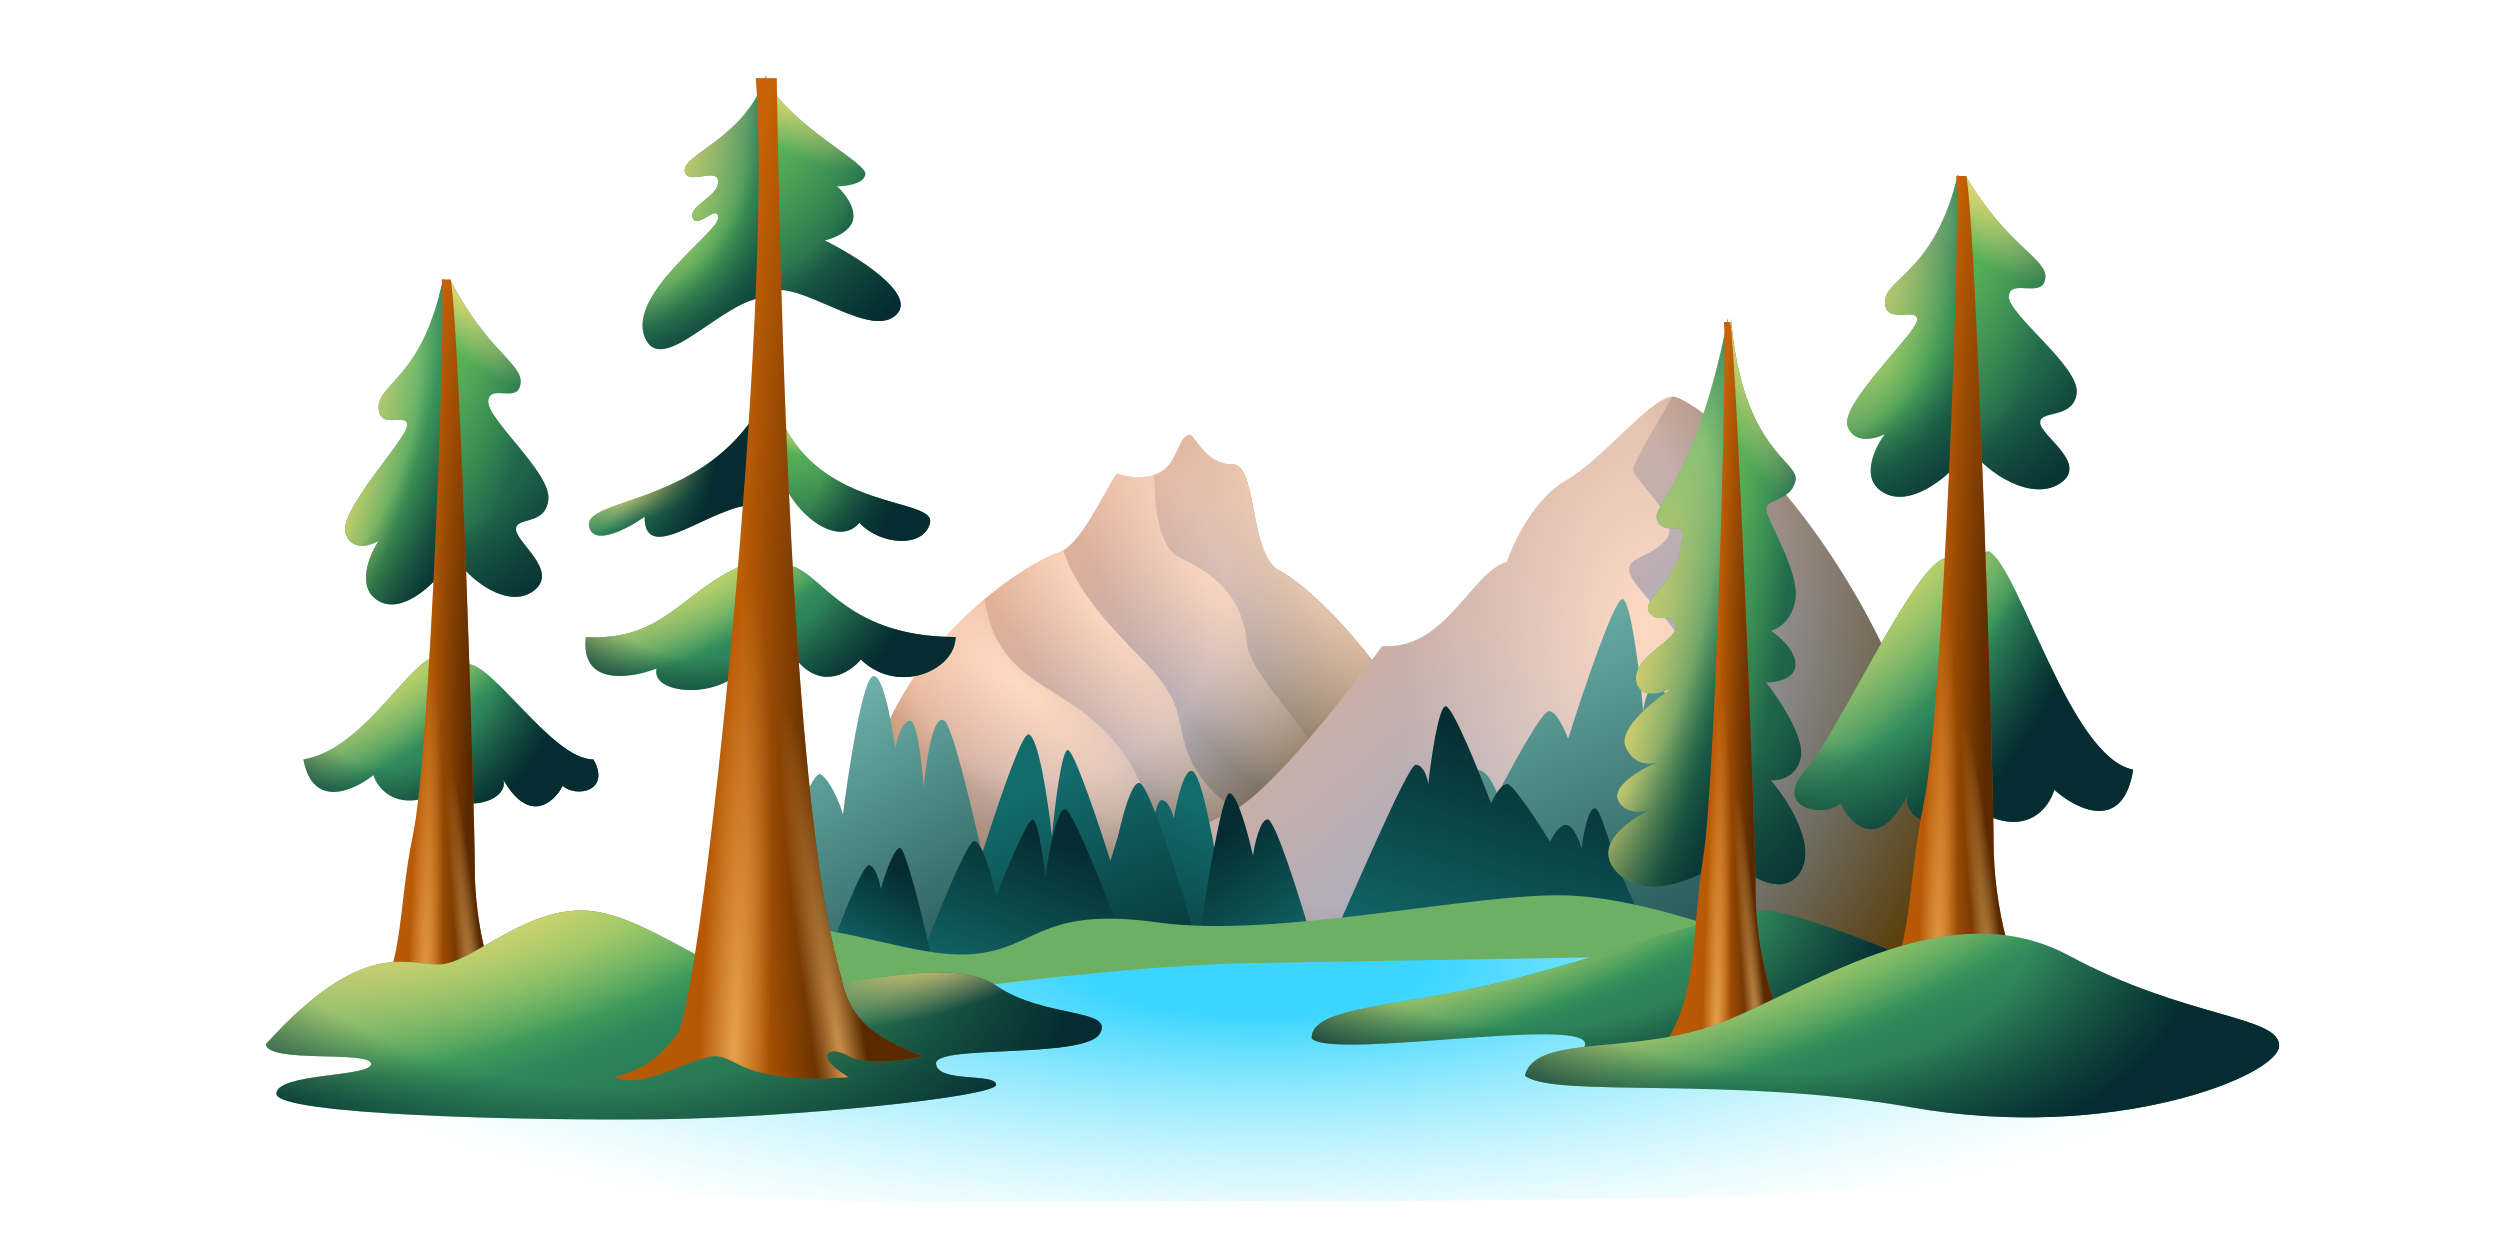<svg viewBox="0 0 240 120" fill="none" xmlns="http://www.w3.org/2000/svg">
<path d="M94.327 115.385C36.635 115.673 23.654 106.731 36.635 102.692C54.712 98.365 96.75 89.712 120.288 89.712C149.712 89.712 190.096 92.885 204.231 104.712C218.365 116.538 152.019 115.096 94.327 115.385Z" fill="url(#paint0_radial_7755_1055)"/>
<path d="M101.538 53.077C98.798 53.942 87.692 60.721 83.798 73.125L80.913 94.76L141.779 87.115C139.471 68.654 125.913 56.25 122.885 54.808C119.856 53.365 120.806 44.5 118.269 44.567C115.733 44.635 114.663 41.683 114.207 41.74C113.053 41.884 113.077 44.567 111.202 45.433C109.702 46.125 107.885 45.721 107.212 45.433C105.721 47.692 103.731 52.385 101.538 53.077Z" fill="url(#paint1_linear_7755_1055)"/>
<path d="M101.538 53.077C98.798 53.942 87.692 60.721 83.798 73.125L80.913 94.76L141.779 87.115C139.471 68.654 125.913 56.25 122.885 54.808C119.856 53.365 120.806 44.5 118.269 44.567C115.733 44.635 114.663 41.683 114.207 41.74C113.053 41.884 113.077 44.567 111.202 45.433C109.702 46.125 107.885 45.721 107.212 45.433C105.721 47.692 103.731 52.385 101.538 53.077Z" fill="url(#paint2_radial_7755_1055)"/>
<path d="M94.523 57.517C97.588 54.94 100.35 53.452 101.539 53.077C101.716 53.021 101.891 52.939 102.065 52.835C103.419 56.853 106.525 60.06 109.081 62.699C110.944 64.622 112.65 66.334 113.184 68.994C113.868 72.401 114.493 75.508 120.693 79.125C120.971 79.334 118.706 80.185 116.209 81.124C114.564 81.742 112.819 82.398 111.635 82.933C109.977 72.059 105.355 69.146 101.304 66.592C98.113 64.581 95.277 62.793 94.523 57.517Z" fill="url(#paint3_radial_7755_1055)"/>
<path fill-rule="evenodd" clip-rule="evenodd" d="M104.625 91.782C108.864 87.202 113.3 82.18 111.635 82.933C109.977 72.059 105.355 69.145 101.304 66.592C98.113 64.581 95.277 62.793 94.523 57.517C90.521 60.881 86.004 66.101 83.798 73.125L82.948 79.498C85.592 84.252 89.106 89.447 92.352 93.323L104.625 91.782Z" fill="url(#paint4_radial_7755_1055)"/>
<path fill-rule="evenodd" clip-rule="evenodd" d="M110.829 45.581C110.805 48.558 111.261 52.576 113.221 53.51C116.25 54.952 119.279 56.971 119.712 61.731C119.859 63.355 121.469 65.434 123.497 68.052C127.195 72.828 132.285 79.4 132.43 88.29L141.779 87.115C139.471 68.654 125.913 56.25 122.885 54.808C121.341 54.073 120.831 51.41 120.366 48.984C119.919 46.65 119.513 44.534 118.269 44.567C116.507 44.614 115.453 43.203 114.821 42.357C114.543 41.985 114.346 41.722 114.207 41.74C113.674 41.806 113.392 42.415 113.058 43.136C112.67 43.975 112.211 44.967 111.202 45.433C111.08 45.489 110.955 45.538 110.829 45.581Z" fill="url(#paint5_radial_7755_1055)"/>
<path d="M110.829 45.581C110.805 48.558 111.261 52.576 113.221 53.51C116.25 54.952 119.279 56.971 119.712 61.731C119.859 63.355 121.469 65.434 123.497 68.052C124.732 69.647 126.123 71.443 127.433 73.458C123.867 76.681 120.863 79.253 120.692 79.125C114.492 75.508 113.868 72.4 113.184 68.994C112.649 66.334 110.944 64.622 109.081 62.699C106.525 60.06 103.419 56.853 102.065 52.834C103.486 51.981 104.808 49.62 105.948 47.584C106.4 46.778 106.823 46.022 107.212 45.433C107.83 45.698 109.413 46.06 110.829 45.581Z" fill="url(#paint6_radial_7755_1055)"/>
<path d="M118.269 77.885C113.942 79.904 107.596 83.221 99.952 89.712L143.51 90.721L188.798 93.317C186.49 56.25 162.837 37.788 160.529 38.077C158.221 38.365 154.038 43.99 150.288 46.154C147.288 47.885 145.288 52.067 144.663 53.942C141.202 54.952 138.75 62.452 132.692 62.019C129.327 66.635 121.731 76.269 118.269 77.885Z" fill="url(#paint7_linear_7755_1055)"/>
<path d="M118.269 77.885C113.942 79.904 107.596 83.221 99.952 89.712L143.51 90.721L188.798 93.317C186.49 56.25 162.837 37.788 160.529 38.077C158.221 38.365 154.038 43.99 150.288 46.154C147.288 47.885 145.288 52.067 144.663 53.942C141.202 54.952 138.75 62.452 132.692 62.019C129.327 66.635 121.731 76.269 118.269 77.885Z" fill="url(#paint8_radial_7755_1055)"/>
<path fill-rule="evenodd" clip-rule="evenodd" d="M160.535 38.076C158.822 41.022 156.858 44.448 156.779 45C156.728 45.357 157.311 46.059 158.014 46.906C159.295 48.449 160.977 50.475 159.952 51.779C159.334 52.566 158.496 52.98 157.789 53.33C156.683 53.877 155.899 54.265 156.779 55.673C157.216 56.371 157.944 57.189 158.706 58.046C160.461 60.019 162.4 62.198 161.395 63.605C159.952 65.625 157.067 77.596 157.933 82.211C158.383 84.613 158.654 88.406 158.802 91.597L143.51 90.721L99.952 89.711C107.596 83.221 113.942 79.903 118.269 77.884C121.731 76.269 129.327 66.634 132.692 62.019C136.401 62.284 138.758 59.576 140.822 57.204C142.13 55.701 143.321 54.334 144.663 53.942C145.288 52.067 147.288 47.884 150.288 46.154C152.021 45.154 153.846 43.415 155.536 41.806C157.503 39.931 159.287 38.232 160.529 38.077C160.531 38.076 160.533 38.076 160.535 38.076Z" fill="url(#paint9_radial_7755_1055)"/>
<path d="M78.795 74.332C77.823 73.666 73.83 84.978 72.26 89.802L96.731 93.462C95.16 85.643 91.745 69.84 90.651 69.175C89.283 68.343 88.675 75.662 88.675 75.662C88.675 75.662 88.219 69.009 87.307 69.175C86.577 69.308 86.091 71.005 85.939 71.836C85.584 69.175 84.632 64.085 83.659 65.016C82.686 65.948 81.43 74.165 80.923 78.158C80.619 77.159 79.768 74.997 78.795 74.332Z" fill="url(#paint10_linear_7755_1055)"/>
<path d="M118.535 80.205C119.331 79.767 122.6 87.212 123.886 90.388L103.849 92.796C105.135 87.65 107.932 77.249 108.828 76.811C109.948 76.264 110.445 81.081 110.445 81.081C110.445 81.081 110.819 76.702 111.566 76.811C112.163 76.899 112.561 78.015 112.686 78.563C112.976 76.811 113.756 73.461 114.552 74.074C115.349 74.687 116.378 80.096 116.793 82.723C117.041 82.066 117.738 80.643 118.535 80.205Z" fill="url(#paint11_linear_7755_1055)"/>
<path d="M98.707 70.506C97.734 70.506 93.133 85.366 90.955 92.796L114.818 90.301C113.399 85.255 110.319 75.163 109.346 75.163C108.373 75.163 107.218 80.487 106.762 83.148C105.597 79.433 103.114 72.003 102.506 72.003C101.899 72.003 101.24 77.548 100.987 80.32C100.632 77.049 99.679 70.506 98.707 70.506Z" fill="url(#paint12_linear_7755_1055)"/>
<path d="M102.232 77.687C103.028 77.687 106.795 87.468 108.579 92.358L87.548 94.327C88.71 91.006 92.724 80.752 93.52 80.752C94.316 80.752 95.262 84.256 95.636 86.008C96.59 83.563 98.623 78.672 99.12 78.672C99.618 78.672 100.157 82.322 100.365 84.147C100.655 81.993 101.435 77.687 102.232 77.687Z" fill="url(#paint13_linear_7755_1055)"/>
<path d="M118.01 76.162C117.28 76.295 115.781 85.532 115.122 90.135H125.914C124.799 86.253 122.387 78.524 121.658 78.657C120.928 78.79 120.442 81.041 120.29 82.15C119.834 80.098 118.74 76.028 118.01 76.162Z" fill="url(#paint14_linear_7755_1055)"/>
<path d="M86.426 81.409C87.024 81.497 89.172 90.432 89.712 93.461L79.955 90.606C80.868 88.051 82.842 82.964 83.439 83.051C84.037 83.139 84.435 84.621 84.56 85.351C84.933 84 85.829 81.322 86.426 81.409Z" fill="url(#paint15_linear_7755_1055)"/>
<path d="M138.567 71.629C137.558 71.861 135.278 86.642 130.374 90.344L169.317 91.154C166.576 84.136 160.116 65.614 159.192 65.614C158.269 65.614 157.846 67.388 157.75 68.275C157.414 64.65 156.539 57.425 155.731 57.517C154.923 57.61 151.933 66.501 150.539 70.935C150.202 70.01 149.356 68.182 148.664 68.275C147.971 68.367 145.106 73.634 143.76 76.256C143.471 75.446 142.692 73.85 141.885 73.943C141.077 74.035 140.394 76.14 140.154 77.181C139.962 75.254 139.375 71.444 138.567 71.629Z" fill="url(#paint16_linear_7755_1055)"/>
<path d="M153.161 77.599C154.006 77.76 155.913 88.022 160.016 90.591L127.432 91.154C129.725 86.282 135.131 73.424 135.904 73.424C136.676 73.424 137.03 74.655 137.11 75.271C137.392 72.754 138.124 67.738 138.8 67.803C139.476 67.867 141.978 74.039 143.144 77.118C143.426 76.475 144.134 75.206 144.713 75.271C145.293 75.335 147.69 78.991 148.816 80.811C149.058 80.249 149.709 79.141 150.385 79.205C151.061 79.27 151.632 80.731 151.833 81.454C151.994 80.115 152.485 77.471 153.161 77.599Z" fill="url(#paint17_linear_7755_1055)"/>
<path d="M49.976 36.851C50.264 34.904 46.731 33.75 43.197 26.827L43.558 53.293C45 55.769 48.894 58.558 51.274 56.683C53.654 54.808 49.615 52.139 49.543 50.841C49.471 49.543 52.356 50.553 52.644 47.957C52.933 45.361 46.731 40.24 46.875 38.51C47.019 36.779 49.688 38.798 49.976 36.851Z" fill="url(#paint18_linear_7755_1055)"/>
<path d="M49.976 36.851C50.264 34.904 46.731 33.75 43.197 26.827L43.558 53.293C45 55.769 48.894 58.558 51.274 56.683C53.654 54.808 49.615 52.139 49.543 50.841C49.471 49.543 52.356 50.553 52.644 47.957C52.933 45.361 46.731 40.24 46.875 38.51C47.019 36.779 49.688 38.798 49.976 36.851Z" fill="url(#paint19_radial_7755_1055)"/>
<path d="M49.976 36.851C50.264 34.904 46.731 33.75 43.197 26.827L43.558 53.293C45 55.769 48.894 58.558 51.274 56.683C53.654 54.808 49.615 52.139 49.543 50.841C49.471 49.543 52.356 50.553 52.644 47.957C52.933 45.361 46.731 40.24 46.875 38.51C47.019 36.779 49.688 38.798 49.976 36.851Z" fill="url(#paint20_radial_7755_1055)"/>
<path d="M49.976 36.851C50.264 34.904 46.731 33.75 43.197 26.827L43.558 53.293C45 55.769 48.894 58.558 51.274 56.683C53.654 54.808 49.615 52.139 49.543 50.841C49.471 49.543 52.356 50.553 52.644 47.957C52.933 45.361 46.731 40.24 46.875 38.51C47.019 36.779 49.688 38.798 49.976 36.851Z" fill="url(#paint21_radial_7755_1055)"/>
<path d="M196.349 26.776C196.675 24.852 192.683 23.713 188.692 16.873L189.099 43.019C190.729 45.465 195.127 48.22 197.815 46.368C200.503 44.516 195.942 41.88 195.86 40.597C195.779 39.315 199.037 40.312 199.363 37.748C199.689 35.183 192.683 30.125 192.846 28.415C193.009 26.705 196.023 28.7 196.349 26.776Z" fill="url(#paint22_linear_7755_1055)"/>
<path d="M196.349 26.776C196.675 24.852 192.683 23.713 188.692 16.873L189.099 43.019C190.729 45.465 195.127 48.22 197.815 46.368C200.503 44.516 195.942 41.88 195.86 40.597C195.779 39.315 199.037 40.312 199.363 37.748C199.689 35.183 192.683 30.125 192.846 28.415C193.009 26.705 196.023 28.7 196.349 26.776Z" fill="url(#paint23_radial_7755_1055)"/>
<path d="M196.349 26.776C196.675 24.852 192.683 23.713 188.692 16.873L189.099 43.019C190.729 45.465 195.127 48.22 197.815 46.368C200.503 44.516 195.942 41.88 195.86 40.597C195.779 39.315 199.037 40.312 199.363 37.748C199.689 35.183 192.683 30.125 192.846 28.415C193.009 26.705 196.023 28.7 196.349 26.776Z" fill="url(#paint24_radial_7755_1055)"/>
<path d="M196.349 26.776C196.675 24.852 192.683 23.713 188.692 16.873L189.099 43.019C190.729 45.465 195.127 48.22 197.815 46.368C200.503 44.516 195.942 41.88 195.86 40.597C195.779 39.315 199.037 40.312 199.363 37.748C199.689 35.183 192.683 30.125 192.846 28.415C193.009 26.705 196.023 28.7 196.349 26.776Z" fill="url(#paint25_radial_7755_1055)"/>
<path d="M29.135 72.909C34.543 71.971 38.582 64.688 41.25 63.245L44.712 63.75C47.236 63.389 52.933 72.909 56.971 72.909C58.702 76.01 55.24 76.587 54.014 75.433C53.438 76.659 50.986 79.471 48.317 74.856C48.894 76.803 44.639 78.245 42.332 76.01C38.236 78.087 36.298 75.817 35.841 74.423C33.966 75.913 30 77.697 29.135 72.909Z" fill="url(#paint26_linear_7755_1055)"/>
<path d="M29.135 72.909C34.543 71.971 38.582 64.688 41.25 63.245L44.712 63.75C47.236 63.389 52.933 72.909 56.971 72.909C58.702 76.01 55.24 76.587 54.014 75.433C53.438 76.659 50.986 79.471 48.317 74.856C48.894 76.803 44.639 78.245 42.332 76.01C38.236 78.087 36.298 75.817 35.841 74.423C33.966 75.913 30 77.697 29.135 72.909Z" fill="url(#paint27_radial_7755_1055)"/>
<path d="M29.135 72.909C34.543 71.971 38.582 64.688 41.25 63.245L44.712 63.75C47.236 63.389 52.933 72.909 56.971 72.909C58.702 76.01 55.24 76.587 54.014 75.433C53.438 76.659 50.986 79.471 48.317 74.856C48.894 76.803 44.639 78.245 42.332 76.01C38.236 78.087 36.298 75.817 35.841 74.423C33.966 75.913 30 77.697 29.135 72.909Z" fill="url(#paint28_radial_7755_1055)"/>
<path d="M29.135 72.909C34.543 71.971 38.582 64.688 41.25 63.245L44.712 63.75C47.236 63.389 52.933 72.909 56.971 72.909C58.702 76.01 55.24 76.587 54.014 75.433C53.438 76.659 50.986 79.471 48.317 74.856C48.894 76.803 44.639 78.245 42.332 76.01C38.236 78.087 36.298 75.817 35.841 74.423C33.966 75.913 30 77.697 29.135 72.909Z" fill="url(#paint29_radial_7755_1055)"/>
<path d="M204.787 73.89C198.678 72.698 193.975 54.768 190.961 52.933L187.052 53.575C184.201 53.116 176.685 70.096 173.346 73.89C170.006 77.685 175.301 78.57 176.685 77.102C177.337 78.661 180.106 82.239 183.12 76.368C182.469 78.845 187.275 80.68 189.881 77.835C194.508 80.478 196.696 77.591 197.212 75.817C199.33 77.713 203.81 79.982 204.787 73.89Z" fill="url(#paint30_linear_7755_1055)"/>
<path d="M204.787 73.89C198.678 72.698 193.975 54.768 190.961 52.933L187.052 53.575C184.201 53.116 176.685 70.096 173.346 73.89C170.006 77.685 175.301 78.57 176.685 77.102C177.337 78.661 180.106 82.239 183.12 76.368C182.469 78.845 187.275 80.68 189.881 77.835C194.508 80.478 196.696 77.591 197.212 75.817C199.33 77.713 203.81 79.982 204.787 73.89Z" fill="url(#paint31_radial_7755_1055)"/>
<path d="M204.787 73.89C198.678 72.698 193.975 54.768 190.961 52.933L187.052 53.575C184.201 53.116 176.685 70.096 173.346 73.89C170.006 77.685 175.301 78.57 176.685 77.102C177.337 78.661 180.106 82.239 183.12 76.368C182.469 78.845 187.275 80.68 189.881 77.835C194.508 80.478 196.696 77.591 197.212 75.817C199.33 77.713 203.81 79.982 204.787 73.89Z" fill="url(#paint32_radial_7755_1055)"/>
<path d="M204.787 73.89C198.678 72.698 193.975 54.768 190.961 52.933L187.052 53.575C184.201 53.116 176.685 70.096 173.346 73.89C170.006 77.685 175.301 78.57 176.685 77.102C177.337 78.661 180.106 82.239 183.12 76.368C182.469 78.845 187.275 80.68 189.881 77.835C194.508 80.478 196.696 77.591 197.212 75.817C199.33 77.713 203.81 79.982 204.787 73.89Z" fill="url(#paint33_radial_7755_1055)"/>
<path d="M36.346 39.087C36.346 36.779 40.601 36.202 42.548 26.683C43.471 30.375 42.933 46.971 42.548 54.808C41.394 56.298 38.539 58.962 36.346 57.692C34.154 56.423 35.433 53.317 36.346 51.923C35.529 52.404 33.75 52.933 33.173 51.202C32.452 49.038 39.087 42.115 39.087 40.817C39.087 39.519 36.346 41.394 36.346 39.087Z" fill="url(#paint34_linear_7755_1055)"/>
<path d="M36.346 39.087C36.346 36.779 40.601 36.202 42.548 26.683C43.471 30.375 42.933 46.971 42.548 54.808C41.394 56.298 38.539 58.962 36.346 57.692C34.154 56.423 35.433 53.317 36.346 51.923C35.529 52.404 33.75 52.933 33.173 51.202C32.452 49.038 39.087 42.115 39.087 40.817C39.087 39.519 36.346 41.394 36.346 39.087Z" fill="url(#paint35_radial_7755_1055)"/>
<path d="M36.346 39.087C36.346 36.779 40.601 36.202 42.548 26.683C43.471 30.375 42.933 46.971 42.548 54.808C41.394 56.298 38.539 58.962 36.346 57.692C34.154 56.423 35.433 53.317 36.346 51.923C35.529 52.404 33.75 52.933 33.173 51.202C32.452 49.038 39.087 42.115 39.087 40.817C39.087 39.519 36.346 41.394 36.346 39.087Z" fill="url(#paint36_radial_7755_1055)"/>
<path d="M36.346 39.087C36.346 36.779 40.601 36.202 42.548 26.683C43.471 30.375 42.933 46.971 42.548 54.808C41.394 56.298 38.539 58.962 36.346 57.692C34.154 56.423 35.433 53.317 36.346 51.923C35.529 52.404 33.75 52.933 33.173 51.202C32.452 49.038 39.087 42.115 39.087 40.817C39.087 39.519 36.346 41.394 36.346 39.087Z" fill="url(#paint37_radial_7755_1055)"/>
<path d="M180.954 28.985C180.954 26.705 185.76 26.135 187.959 16.731C189.002 20.378 188.394 36.774 187.959 44.516C186.656 45.988 183.43 48.619 180.954 47.365C178.478 46.111 179.922 43.043 180.954 41.666C180.031 42.141 178.022 42.663 177.37 40.953C176.555 38.816 184.049 31.977 184.049 30.694C184.049 29.412 180.954 31.264 180.954 28.985Z" fill="url(#paint38_linear_7755_1055)"/>
<path d="M180.954 28.985C180.954 26.705 185.76 26.135 187.959 16.731C189.002 20.378 188.394 36.774 187.959 44.516C186.656 45.988 183.43 48.619 180.954 47.365C178.478 46.111 179.922 43.043 180.954 41.666C180.031 42.141 178.022 42.663 177.37 40.953C176.555 38.816 184.049 31.977 184.049 30.694C184.049 29.412 180.954 31.264 180.954 28.985Z" fill="url(#paint39_radial_7755_1055)"/>
<path d="M180.954 28.985C180.954 26.705 185.76 26.135 187.959 16.731C189.002 20.378 188.394 36.774 187.959 44.516C186.656 45.988 183.43 48.619 180.954 47.365C178.478 46.111 179.922 43.043 180.954 41.666C180.031 42.141 178.022 42.663 177.37 40.953C176.555 38.816 184.049 31.977 184.049 30.694C184.049 29.412 180.954 31.264 180.954 28.985Z" fill="url(#paint40_radial_7755_1055)"/>
<path d="M180.954 28.985C180.954 26.705 185.76 26.135 187.959 16.731C189.002 20.378 188.394 36.774 187.959 44.516C186.656 45.988 183.43 48.619 180.954 47.365C178.478 46.111 179.922 43.043 180.954 41.666C180.031 42.141 178.022 42.663 177.37 40.953C176.555 38.816 184.049 31.977 184.049 30.694C184.049 29.412 180.954 31.264 180.954 28.985Z" fill="url(#paint41_radial_7755_1055)"/>
<path d="M56.25 61.154C63.75 61.587 65.481 56.683 71.394 54.231H75.288C78.75 54.231 80.481 61.154 91.731 61.154C91.731 64.327 86.25 66.779 82.644 63.317C81.587 64.567 78.865 66.317 76.442 63.317C76.442 65.481 72.692 66.49 71.394 64.183C68.798 67.212 62.452 66.635 63.029 64.183C60.529 65.144 55.673 65.885 56.25 61.154Z" fill="url(#paint42_linear_7755_1055)"/>
<path d="M56.25 61.154C63.75 61.587 65.481 56.683 71.394 54.231H75.288C78.75 54.231 80.481 61.154 91.731 61.154C91.731 64.327 86.25 66.779 82.644 63.317C81.587 64.567 78.865 66.317 76.442 63.317C76.442 65.481 72.692 66.49 71.394 64.183C68.798 67.212 62.452 66.635 63.029 64.183C60.529 65.144 55.673 65.885 56.25 61.154Z" fill="url(#paint43_radial_7755_1055)"/>
<path d="M56.25 61.154C63.75 61.587 65.481 56.683 71.394 54.231H75.288C78.75 54.231 80.481 61.154 91.731 61.154C91.731 64.327 86.25 66.779 82.644 63.317C81.587 64.567 78.865 66.317 76.442 63.317C76.442 65.481 72.692 66.49 71.394 64.183C68.798 67.212 62.452 66.635 63.029 64.183C60.529 65.144 55.673 65.885 56.25 61.154Z" fill="url(#paint44_radial_7755_1055)"/>
<path d="M56.25 61.154C63.75 61.587 65.481 56.683 71.394 54.231H75.288C78.75 54.231 80.481 61.154 91.731 61.154C91.731 64.327 86.25 66.779 82.644 63.317C81.587 64.567 78.865 66.317 76.442 63.317C76.442 65.481 72.692 66.49 71.394 64.183C68.798 67.212 62.452 66.635 63.029 64.183C60.529 65.144 55.673 65.885 56.25 61.154Z" fill="url(#paint45_radial_7755_1055)"/>
<path d="M39.663 80.048C38.077 87.548 38.942 93.173 35.048 98.077C35.385 99.087 36.779 100.5 39.663 98.077C38.798 99.808 43.269 102.548 44.279 98.077C45.288 100.529 50.946 100.451 49.327 98.077C47.163 94.904 45.577 88.99 45.577 83.365C45.577 77.74 44.135 31.875 43.269 26.827H42.404C42.837 30.721 41.25 72.548 39.663 80.048Z" fill="url(#paint46_linear_7755_1055)"/>
<path d="M39.663 80.048C38.077 87.548 38.942 93.173 35.048 98.077C35.385 99.087 36.779 100.5 39.663 98.077C38.798 99.808 43.269 102.548 44.279 98.077C45.288 100.529 50.946 100.451 49.327 98.077C47.163 94.904 45.577 88.99 45.577 83.365C45.577 77.74 44.135 31.875 43.269 26.827H42.404C42.837 30.721 41.25 72.548 39.663 80.048Z" fill="url(#paint47_radial_7755_1055)"/>
<path d="M39.663 80.048C38.077 87.548 38.942 93.173 35.048 98.077C35.385 99.087 36.779 100.5 39.663 98.077C38.798 99.808 43.269 102.548 44.279 98.077C45.288 100.529 50.946 100.451 49.327 98.077C47.163 94.904 45.577 88.99 45.577 83.365C45.577 77.74 44.135 31.875 43.269 26.827H42.404C42.837 30.721 41.25 72.548 39.663 80.048Z" fill="url(#paint48_radial_7755_1055)"/>
<path d="M39.663 80.048C38.077 87.548 38.942 93.173 35.048 98.077C35.385 99.087 36.779 100.5 39.663 98.077C38.798 99.808 43.269 102.548 44.279 98.077C45.288 100.529 50.946 100.451 49.327 98.077C47.163 94.904 45.577 88.99 45.577 83.365C45.577 77.74 44.135 31.875 43.269 26.827H42.404C42.837 30.721 41.25 72.548 39.663 80.048Z" fill="url(#paint49_radial_7755_1055)"/>
<path d="M184.702 77.007C182.91 85.479 183.887 91.832 179.488 97.371C179.869 98.511 181.443 100.108 184.702 97.371C183.724 99.326 188.774 102.421 189.915 97.371C191.055 100.141 197.445 100.053 195.617 97.371C193.173 93.787 191.381 87.108 191.381 80.754C191.381 74.401 189.752 22.596 188.774 16.894H187.797C188.286 21.292 186.494 68.536 184.702 77.007Z" fill="url(#paint50_linear_7755_1055)"/>
<path d="M184.702 77.007C182.91 85.479 183.887 91.832 179.488 97.371C179.869 98.511 181.443 100.108 184.702 97.371C183.724 99.326 188.774 102.421 189.915 97.371C191.055 100.141 197.445 100.053 195.617 97.371C193.173 93.787 191.381 87.108 191.381 80.754C191.381 74.401 189.752 22.596 188.774 16.894H187.797C188.286 21.292 186.494 68.536 184.702 77.007Z" fill="url(#paint51_radial_7755_1055)"/>
<path d="M184.702 77.007C182.91 85.479 183.887 91.832 179.488 97.371C179.869 98.511 181.443 100.108 184.702 97.371C183.724 99.326 188.774 102.421 189.915 97.371C191.055 100.141 197.445 100.053 195.617 97.371C193.173 93.787 191.381 87.108 191.381 80.754C191.381 74.401 189.752 22.596 188.774 16.894H187.797C188.286 21.292 186.494 68.536 184.702 77.007Z" fill="url(#paint52_radial_7755_1055)"/>
<path d="M184.702 77.007C182.91 85.479 183.887 91.832 179.488 97.371C179.869 98.511 181.443 100.108 184.702 97.371C183.724 99.326 188.774 102.421 189.915 97.371C191.055 100.141 197.445 100.053 195.617 97.371C193.173 93.787 191.381 87.108 191.381 80.754C191.381 74.401 189.752 22.596 188.774 16.894H187.797C188.286 21.292 186.494 68.536 184.702 77.007Z" fill="url(#paint53_radial_7755_1055)"/>
<path d="M56.539 50.481C56.106 47.885 66.779 48.462 72.404 39.952V48.462C68.365 48.462 61.875 54.519 61.875 49.615C60.24 50.769 56.885 52.558 56.539 50.481Z" fill="url(#paint54_linear_7755_1055)"/>
<path d="M56.539 50.481C56.106 47.885 66.779 48.462 72.404 39.952V48.462C68.365 48.462 61.875 54.519 61.875 49.615C60.24 50.769 56.885 52.558 56.539 50.481Z" fill="url(#paint55_radial_7755_1055)"/>
<path d="M56.539 50.481C56.106 47.885 66.779 48.462 72.404 39.952V48.462C68.365 48.462 61.875 54.519 61.875 49.615C60.24 50.769 56.885 52.558 56.539 50.481Z" fill="url(#paint56_radial_7755_1055)"/>
<path d="M56.539 50.481C56.106 47.885 66.779 48.462 72.404 39.952V48.462C68.365 48.462 61.875 54.519 61.875 49.615C60.24 50.769 56.885 52.558 56.539 50.481Z" fill="url(#paint57_radial_7755_1055)"/>
<path d="M89.279 50.192C89.856 47.74 78.679 49.131 74.856 39.952C74.615 41.01 74.856 42.523 74.856 44.567C74.855 48.029 80.048 53.077 82.5 50.192C84.519 52.356 88.702 52.644 89.279 50.192Z" fill="url(#paint58_linear_7755_1055)"/>
<path d="M89.279 50.192C89.856 47.74 78.679 49.131 74.856 39.952C74.615 41.01 74.856 42.523 74.856 44.567C74.855 48.029 80.048 53.077 82.5 50.192C84.519 52.356 88.702 52.644 89.279 50.192Z" fill="url(#paint59_radial_7755_1055)"/>
<path d="M89.279 50.192C89.856 47.74 78.679 49.131 74.856 39.952C74.615 41.01 74.856 42.523 74.856 44.567C74.855 48.029 80.048 53.077 82.5 50.192C84.519 52.356 88.702 52.644 89.279 50.192Z" fill="url(#paint60_radial_7755_1055)"/>
<path d="M89.279 50.192C89.856 47.74 78.679 49.131 74.856 39.952C74.615 41.01 74.856 42.523 74.856 44.567C74.855 48.029 80.048 53.077 82.5 50.192C84.519 52.356 88.702 52.644 89.279 50.192Z" fill="url(#paint61_radial_7755_1055)"/>
<path d="M93.462 91.586C87.26 92.163 78.462 87.548 71.971 89.423L72.692 97.788C82.5 96.106 105.75 92.683 120.288 92.452C134.827 92.221 160.481 91.779 171.49 91.586C167.452 89.808 157.587 86.192 150.433 85.961C141.49 85.673 122.596 90.144 111.202 88.558C99.808 86.971 99.663 91.01 93.462 91.586Z" fill="#6DAF64"/>
<path d="M83.077 16.731C83.221 15.577 76.154 12.26 73.558 7.788L74.423 27.837C77.74 27.548 83.798 32.596 86.106 30.144C87.952 28.183 82.26 24.615 79.183 23.077C80.048 22.885 81.808 22.183 81.923 20.913C82.038 19.644 80.913 18.365 80.337 17.885C81.202 17.885 82.962 17.654 83.077 16.731Z" fill="url(#paint62_linear_7755_1055)"/>
<path d="M83.077 16.731C83.221 15.577 76.154 12.26 73.558 7.788L74.423 27.837C77.74 27.548 83.798 32.596 86.106 30.144C87.952 28.183 82.26 24.615 79.183 23.077C80.048 22.885 81.808 22.183 81.923 20.913C82.038 19.644 80.913 18.365 80.337 17.885C81.202 17.885 82.962 17.654 83.077 16.731Z" fill="url(#paint63_radial_7755_1055)"/>
<path d="M83.077 16.731C83.221 15.577 76.154 12.26 73.558 7.788L74.423 27.837C77.74 27.548 83.798 32.596 86.106 30.144C87.952 28.183 82.26 24.615 79.183 23.077C80.048 22.885 81.808 22.183 81.923 20.913C82.038 19.644 80.913 18.365 80.337 17.885C81.202 17.885 82.962 17.654 83.077 16.731Z" fill="url(#paint64_radial_7755_1055)"/>
<path d="M83.077 16.731C83.221 15.577 76.154 12.26 73.558 7.788L74.423 27.837C77.74 27.548 83.798 32.596 86.106 30.144C87.952 28.183 82.26 24.615 79.183 23.077C80.048 22.885 81.808 22.183 81.923 20.913C82.038 19.644 80.913 18.365 80.337 17.885C81.202 17.885 82.962 17.654 83.077 16.731Z" fill="url(#paint65_radial_7755_1055)"/>
<path d="M35.625 102.115C35.481 100.817 25.673 102.115 25.529 100.24C34.904 89.856 39.231 92.74 42.26 92.596C45.288 92.452 50.048 87.404 55.817 87.404C61.587 87.404 68.654 93.894 74.423 94.615C80.192 95.337 91.01 91.442 95.625 94.615C100.24 97.788 107.019 96.779 105.577 99.231C104.135 101.683 89.712 100.24 89.856 102.115C90 103.99 95.625 102.981 95.625 104.135C95.625 105.288 76.154 107.308 63.173 107.452C50.192 107.596 26.538 107.019 26.538 105C26.538 102.981 35.769 103.413 35.625 102.115Z" fill="url(#paint66_linear_7755_1055)"/>
<path d="M35.625 102.115C35.481 100.817 25.673 102.115 25.529 100.24C34.904 89.856 39.231 92.74 42.26 92.596C45.288 92.452 50.048 87.404 55.817 87.404C61.587 87.404 68.654 93.894 74.423 94.615C80.192 95.337 91.01 91.442 95.625 94.615C100.24 97.788 107.019 96.779 105.577 99.231C104.135 101.683 89.712 100.24 89.856 102.115C90 103.99 95.625 102.981 95.625 104.135C95.625 105.288 76.154 107.308 63.173 107.452C50.192 107.596 26.538 107.019 26.538 105C26.538 102.981 35.769 103.413 35.625 102.115Z" fill="url(#paint67_radial_7755_1055)"/>
<path d="M35.625 102.115C35.481 100.817 25.673 102.115 25.529 100.24C34.904 89.856 39.231 92.74 42.26 92.596C45.288 92.452 50.048 87.404 55.817 87.404C61.587 87.404 68.654 93.894 74.423 94.615C80.192 95.337 91.01 91.442 95.625 94.615C100.24 97.788 107.019 96.779 105.577 99.231C104.135 101.683 89.712 100.24 89.856 102.115C90 103.99 95.625 102.981 95.625 104.135C95.625 105.288 76.154 107.308 63.173 107.452C50.192 107.596 26.538 107.019 26.538 105C26.538 102.981 35.769 103.413 35.625 102.115Z" fill="url(#paint68_radial_7755_1055)"/>
<path d="M35.625 102.115C35.481 100.817 25.673 102.115 25.529 100.24C34.904 89.856 39.231 92.74 42.26 92.596C45.288 92.452 50.048 87.404 55.817 87.404C61.587 87.404 68.654 93.894 74.423 94.615C80.192 95.337 91.01 91.442 95.625 94.615C100.24 97.788 107.019 96.779 105.577 99.231C104.135 101.683 89.712 100.24 89.856 102.115C90 103.99 95.625 102.981 95.625 104.135C95.625 105.288 76.154 107.308 63.173 107.452C50.192 107.596 26.538 107.019 26.538 105C26.538 102.981 35.769 103.413 35.625 102.115Z" fill="url(#paint69_radial_7755_1055)"/>
<path d="M35.625 102.115C35.481 100.817 25.673 102.115 25.529 100.24C34.904 89.856 39.231 92.74 42.26 92.596C45.288 92.452 50.048 87.404 55.817 87.404C61.587 87.404 68.654 93.894 74.423 94.615C80.192 95.337 91.01 91.442 95.625 94.615C100.24 97.788 107.019 96.779 105.577 99.231C104.135 101.683 89.712 100.24 89.856 102.115C90 103.99 95.625 102.981 95.625 104.135C95.625 105.288 76.154 107.308 63.173 107.452C50.192 107.596 26.538 107.019 26.538 105C26.538 102.981 35.769 103.413 35.625 102.115Z" fill="url(#paint70_radial_7755_1055)"/>
<path d="M145.096 94.039C134.423 96.779 125.913 96.49 125.913 99.664C127.788 101.971 156.64 96.728 151.587 101.106C146.533 105.484 186.059 97.036 187.788 96.058C191.106 94.183 172.933 87.692 169.76 87.404C166.587 87.115 155.769 91.298 145.096 94.039Z" fill="url(#paint71_linear_7755_1055)"/>
<path d="M145.096 94.039C134.423 96.779 125.913 96.49 125.913 99.664C127.788 101.971 156.64 96.728 151.587 101.106C146.533 105.484 186.059 97.036 187.788 96.058C191.106 94.183 172.933 87.692 169.76 87.404C166.587 87.115 155.769 91.298 145.096 94.039Z" fill="url(#paint72_radial_7755_1055)"/>
<path d="M145.096 94.039C134.423 96.779 125.913 96.49 125.913 99.664C127.788 101.971 156.64 96.728 151.587 101.106C146.533 105.484 186.059 97.036 187.788 96.058C191.106 94.183 172.933 87.692 169.76 87.404C166.587 87.115 155.769 91.298 145.096 94.039Z" fill="url(#paint73_radial_7755_1055)"/>
<path d="M145.096 94.039C134.423 96.779 125.913 96.49 125.913 99.664C127.788 101.971 156.64 96.728 151.587 101.106C146.533 105.484 186.059 97.036 187.788 96.058C191.106 94.183 172.933 87.692 169.76 87.404C166.587 87.115 155.769 91.298 145.096 94.039Z" fill="url(#paint74_radial_7755_1055)"/>
<path d="M159.1 49.951C158.451 48.436 162.706 46.633 165.879 30.552V82.33C163.62 84.013 158.365 86.686 155.423 83.917C152.7 81.354 156.067 78.841 158.527 77.68C157.576 78.02 156.173 78.165 155.423 76.994C154.5 75.552 157.49 73.845 159.1 73.172C158.427 73.436 156.879 73.518 156.071 71.73C155.263 69.941 158.908 67.09 160.831 65.888C159.726 66.513 157.428 67.287 157.081 65.383C156.649 63.004 161.48 61.273 160.831 59.975C160.182 58.677 159.1 59.975 158.307 58.749C157.514 57.523 161.48 55.648 161.48 51.321C161.48 50.021 159.749 51.465 159.1 49.951Z" fill="url(#paint75_linear_7755_1055)"/>
<path d="M159.1 49.951C158.451 48.436 162.706 46.633 165.879 30.552V82.33C163.62 84.013 158.365 86.686 155.423 83.917C152.7 81.354 156.067 78.841 158.527 77.68C157.576 78.02 156.173 78.165 155.423 76.994C154.5 75.552 157.49 73.845 159.1 73.172C158.427 73.436 156.879 73.518 156.071 71.73C155.263 69.941 158.908 67.09 160.831 65.888C159.726 66.513 157.428 67.287 157.081 65.383C156.649 63.004 161.48 61.273 160.831 59.975C160.182 58.677 159.1 59.975 158.307 58.749C157.514 57.523 161.48 55.648 161.48 51.321C161.48 50.021 159.749 51.465 159.1 49.951Z" fill="url(#paint76_radial_7755_1055)"/>
<path d="M159.1 49.951C158.451 48.436 162.706 46.633 165.879 30.552V82.33C163.62 84.013 158.365 86.686 155.423 83.917C152.7 81.354 156.067 78.841 158.527 77.68C157.576 78.02 156.173 78.165 155.423 76.994C154.5 75.552 157.49 73.845 159.1 73.172C158.427 73.436 156.879 73.518 156.071 71.73C155.263 69.941 158.908 67.09 160.831 65.888C159.726 66.513 157.428 67.287 157.081 65.383C156.649 63.004 161.48 61.273 160.831 59.975C160.182 58.677 159.1 59.975 158.307 58.749C157.514 57.523 161.48 55.648 161.48 51.321C161.48 50.021 159.749 51.465 159.1 49.951Z" fill="url(#paint77_radial_7755_1055)"/>
<path d="M159.1 49.951C158.451 48.436 162.706 46.633 165.879 30.552V82.33C163.62 84.013 158.365 86.686 155.423 83.917C152.7 81.354 156.067 78.841 158.527 77.68C157.576 78.02 156.173 78.165 155.423 76.994C154.5 75.552 157.49 73.845 159.1 73.172C158.427 73.436 156.879 73.518 156.071 71.73C155.263 69.941 158.908 67.09 160.831 65.888C159.726 66.513 157.428 67.287 157.081 65.383C156.649 63.004 161.48 61.273 160.831 59.975C160.182 58.677 159.1 59.975 158.307 58.749C157.514 57.523 161.48 55.648 161.48 51.321C161.48 50.021 159.749 51.465 159.1 49.951Z" fill="url(#paint78_radial_7755_1055)"/>
<path d="M172.37 46.201C172.875 44.254 167.25 43.46 166.168 30.552L166.601 82.907C168.067 84.23 171.375 86.225 172.875 83.629C174.375 81.032 171.577 76.73 169.99 74.903C170.783 74.975 172.471 74.643 172.875 72.739C173.279 70.835 170.831 67.138 169.557 65.528C170.495 65.528 172.37 65.181 172.37 63.797C172.37 62.412 170.783 61.056 169.99 60.552C170.663 60.407 172.081 59.585 172.37 57.451C172.73 54.782 169.557 49.879 169.557 48.869C169.557 47.859 171.865 48.148 172.37 46.201Z" fill="url(#paint79_linear_7755_1055)"/>
<path d="M172.37 46.201C172.875 44.254 167.25 43.46 166.168 30.552L166.601 82.907C168.067 84.23 171.375 86.225 172.875 83.629C174.375 81.032 171.577 76.73 169.99 74.903C170.783 74.975 172.471 74.643 172.875 72.739C173.279 70.835 170.831 67.138 169.557 65.528C170.495 65.528 172.37 65.181 172.37 63.797C172.37 62.412 170.783 61.056 169.99 60.552C170.663 60.407 172.081 59.585 172.37 57.451C172.73 54.782 169.557 49.879 169.557 48.869C169.557 47.859 171.865 48.148 172.37 46.201Z" fill="url(#paint80_radial_7755_1055)"/>
<path d="M172.37 46.201C172.875 44.254 167.25 43.46 166.168 30.552L166.601 82.907C168.067 84.23 171.375 86.225 172.875 83.629C174.375 81.032 171.577 76.73 169.99 74.903C170.783 74.975 172.471 74.643 172.875 72.739C173.279 70.835 170.831 67.138 169.557 65.528C170.495 65.528 172.37 65.181 172.37 63.797C172.37 62.412 170.783 61.056 169.99 60.552C170.663 60.407 172.081 59.585 172.37 57.451C172.73 54.782 169.557 49.879 169.557 48.869C169.557 47.859 171.865 48.148 172.37 46.201Z" fill="url(#paint81_radial_7755_1055)"/>
<path d="M172.37 46.201C172.875 44.254 167.25 43.46 166.168 30.552L166.601 82.907C168.067 84.23 171.375 86.225 172.875 83.629C174.375 81.032 171.577 76.73 169.99 74.903C170.783 74.975 172.471 74.643 172.875 72.739C173.279 70.835 170.831 67.138 169.557 65.528C170.495 65.528 172.37 65.181 172.37 63.797C172.37 62.412 170.783 61.056 169.99 60.552C170.663 60.407 172.081 59.585 172.37 57.451C172.73 54.782 169.557 49.879 169.557 48.869C169.557 47.859 171.865 48.148 172.37 46.201Z" fill="url(#paint82_radial_7755_1055)"/>
<path d="M163.518 82.258C162.371 89.494 162.997 94.921 160.182 99.652C160.426 100.626 161.433 101.989 163.518 99.652C162.893 101.321 166.124 103.965 166.854 99.652C167.583 102.017 172.891 101.942 171.721 99.652C170.157 96.59 168.548 91.147 168.548 85.72C168.548 80.293 166.749 35.782 166.124 30.912H165.499C165.811 34.669 164.665 75.022 163.518 82.258Z" fill="url(#paint83_linear_7755_1055)"/>
<path d="M163.518 82.258C162.371 89.494 162.997 94.921 160.182 99.652C160.426 100.626 161.433 101.989 163.518 99.652C162.893 101.321 166.124 103.965 166.854 99.652C167.583 102.017 172.891 101.942 171.721 99.652C170.157 96.59 168.548 91.147 168.548 85.72C168.548 80.293 166.749 35.782 166.124 30.912H165.499C165.811 34.669 164.665 75.022 163.518 82.258Z" fill="url(#paint84_radial_7755_1055)"/>
<path d="M163.518 82.258C162.371 89.494 162.997 94.921 160.182 99.652C160.426 100.626 161.433 101.989 163.518 99.652C162.893 101.321 166.124 103.965 166.854 99.652C167.583 102.017 172.891 101.942 171.721 99.652C170.157 96.59 168.548 91.147 168.548 85.72C168.548 80.293 166.749 35.782 166.124 30.912H165.499C165.811 34.669 164.665 75.022 163.518 82.258Z" fill="url(#paint85_radial_7755_1055)"/>
<path d="M163.518 82.258C162.371 89.494 162.997 94.921 160.182 99.652C160.426 100.626 161.433 101.989 163.518 99.652C162.893 101.321 166.124 103.965 166.854 99.652C167.583 102.017 172.891 101.942 171.721 99.652C170.157 96.59 168.548 91.147 168.548 85.72C168.548 80.293 166.749 35.782 166.124 30.912H165.499C165.811 34.669 164.665 75.022 163.518 82.258Z" fill="url(#paint86_radial_7755_1055)"/>
<path d="M165.865 97.933C157.211 101.539 147.404 99.087 146.394 103.27C149.134 105.433 166.298 103.27 183.462 106.298C202.784 109.708 218.798 103.27 218.798 100.385C218.798 97.5 209.856 97.789 198.606 91.731C187.356 85.673 174.519 94.327 165.865 97.933Z" fill="url(#paint87_linear_7755_1055)"/>
<path d="M165.865 97.933C157.211 101.539 147.404 99.087 146.394 103.27C149.134 105.433 166.298 103.27 183.462 106.298C202.784 109.708 218.798 103.27 218.798 100.385C218.798 97.5 209.856 97.789 198.606 91.731C187.356 85.673 174.519 94.327 165.865 97.933Z" fill="url(#paint88_radial_7755_1055)"/>
<path d="M165.865 97.933C157.211 101.539 147.404 99.087 146.394 103.27C149.134 105.433 166.298 103.27 183.462 106.298C202.784 109.708 218.798 103.27 218.798 100.385C218.798 97.5 209.856 97.789 198.606 91.731C187.356 85.673 174.519 94.327 165.865 97.933Z" fill="url(#paint89_radial_7755_1055)"/>
<path d="M165.865 97.933C157.211 101.539 147.404 99.087 146.394 103.27C149.134 105.433 166.298 103.27 183.462 106.298C202.784 109.708 218.798 103.27 218.798 100.385C218.798 97.5 209.856 97.789 198.606 91.731C187.356 85.673 174.519 94.327 165.865 97.933Z" fill="url(#paint90_radial_7755_1055)"/>
<path d="M68.942 17.452C68.942 16.01 66.201 17.74 65.769 16.587C65.122 14.863 71.538 13.414 73.557 7.212V28.558C69.519 28.558 63.461 36.49 61.875 32.308C60.288 28.125 68.942 22.356 68.942 20.913C68.942 19.471 66.923 22.067 66.49 20.913C66.057 19.76 68.942 18.894 68.942 17.452Z" fill="url(#paint91_linear_7755_1055)"/>
<path d="M68.942 17.452C68.942 16.01 66.201 17.74 65.769 16.587C65.122 14.863 71.538 13.414 73.557 7.212V28.558C69.519 28.558 63.461 36.49 61.875 32.308C60.288 28.125 68.942 22.356 68.942 20.913C68.942 19.471 66.923 22.067 66.49 20.913C66.057 19.76 68.942 18.894 68.942 17.452Z" fill="url(#paint92_radial_7755_1055)"/>
<path d="M68.942 17.452C68.942 16.01 66.201 17.74 65.769 16.587C65.122 14.863 71.538 13.414 73.557 7.212V28.558C69.519 28.558 63.461 36.49 61.875 32.308C60.288 28.125 68.942 22.356 68.942 20.913C68.942 19.471 66.923 22.067 66.49 20.913C66.057 19.76 68.942 18.894 68.942 17.452Z" fill="url(#paint93_radial_7755_1055)"/>
<path d="M68.942 17.452C68.942 16.01 66.201 17.74 65.769 16.587C65.122 14.863 71.538 13.414 73.557 7.212V28.558C69.519 28.558 63.461 36.49 61.875 32.308C60.288 28.125 68.942 22.356 68.942 20.913C68.942 19.471 66.923 22.067 66.49 20.913C66.057 19.76 68.942 18.894 68.942 17.452Z" fill="url(#paint94_radial_7755_1055)"/>
<path d="M65.048 99.231C67.5 95.048 74.279 29.135 72.548 7.5H74.567C75.721 80.625 80.192 91.24 80.769 93.894C81.49 97.212 82.933 99.231 88.558 101.394C87.308 101.779 83.106 102.317 81.49 101.394C79.471 100.24 78.029 101.394 81.49 103.413C71.25 104.135 70.817 101.394 68.654 101.394C66.49 101.394 61.731 104.712 58.99 103.413C61.875 102.548 63.173 101.683 65.048 99.231Z" fill="url(#paint95_linear_7755_1055)"/>
<path d="M65.048 99.231C67.5 95.048 74.279 29.135 72.548 7.5H74.567C75.721 80.625 80.192 91.24 80.769 93.894C81.49 97.212 82.933 99.231 88.558 101.394C87.308 101.779 83.106 102.317 81.49 101.394C79.471 100.24 78.029 101.394 81.49 103.413C71.25 104.135 70.817 101.394 68.654 101.394C66.49 101.394 61.731 104.712 58.99 103.413C61.875 102.548 63.173 101.683 65.048 99.231Z" fill="url(#paint96_radial_7755_1055)"/>
<path d="M65.048 99.231C67.5 95.048 74.279 29.135 72.548 7.5H74.567C75.721 80.625 80.192 91.24 80.769 93.894C81.49 97.212 82.933 99.231 88.558 101.394C87.308 101.779 83.106 102.317 81.49 101.394C79.471 100.24 78.029 101.394 81.49 103.413C71.25 104.135 70.817 101.394 68.654 101.394C66.49 101.394 61.731 104.712 58.99 103.413C61.875 102.548 63.173 101.683 65.048 99.231Z" fill="url(#paint97_radial_7755_1055)"/>
<path d="M65.048 99.231C67.5 95.048 74.279 29.135 72.548 7.5H74.567C75.721 80.625 80.192 91.24 80.769 93.894C81.49 97.212 82.933 99.231 88.558 101.394C87.308 101.779 83.106 102.317 81.49 101.394C79.471 100.24 78.029 101.394 81.49 103.413C71.25 104.135 70.817 101.394 68.654 101.394C66.49 101.394 61.731 104.712 58.99 103.413C61.875 102.548 63.173 101.683 65.048 99.231Z" fill="url(#paint98_radial_7755_1055)"/>
<defs>
<radialGradient id="paint0_radial_7755_1055" cx="0" cy="0" r="1" gradientUnits="userSpaceOnUse" gradientTransform="translate(120.577 92.885) rotate(0.331) scale(99.809 27.306)">
<stop offset="0.167" stop-color="#3BD5FF"/>
<stop offset="1" stop-color="#9FF0F9" stop-opacity="0"/>
</radialGradient>
<linearGradient id="paint1_linear_7755_1055" x1="88.702" y1="43.269" x2="151.731" y2="97.5" gradientUnits="userSpaceOnUse">
<stop stop-color="#FFB180"/>
<stop offset="1" stop-color="#58AAFE"/>
</linearGradient>
<radialGradient id="paint2_radial_7755_1055" cx="0" cy="0" r="1" gradientUnits="userSpaceOnUse" gradientTransform="translate(102.404 59.135) rotate(39.19) scale(58.432 67.078)">
<stop offset="0.246" stop-color="#5B3B04" stop-opacity="0"/>
<stop offset="0.598" stop-color="#5B3B04"/>
</radialGradient>
<radialGradient id="paint3_radial_7755_1055" cx="0" cy="0" r="1" gradientUnits="userSpaceOnUse" gradientTransform="translate(105.721 57.548) rotate(56.462) scale(45.163 13.435)">
<stop stop-color="#FFDAC2"/>
<stop offset="0.675" stop-color="#FFDAC2" stop-opacity="0"/>
</radialGradient>
<radialGradient id="paint4_radial_7755_1055" cx="0" cy="0" r="1" gradientUnits="userSpaceOnUse" gradientTransform="translate(97.5 65.481) rotate(41.849) scale(44.533 15.316)">
<stop stop-color="#FFDAC2"/>
<stop offset="0.675" stop-color="#FFDAC2" stop-opacity="0"/>
</radialGradient>
<radialGradient id="paint5_radial_7755_1055" cx="0" cy="0" r="1" gradientUnits="userSpaceOnUse" gradientTransform="translate(125.936 50.853) rotate(60.231) scale(66.633 21.448)">
<stop stop-color="#FFDAC2"/>
<stop offset="0.675" stop-color="#FFDAC2" stop-opacity="0"/>
</radialGradient>
<radialGradient id="paint6_radial_7755_1055" cx="0" cy="0" r="1" gradientUnits="userSpaceOnUse" gradientTransform="translate(115.529 52.644) rotate(61.343) scale(42.406 15.351)">
<stop stop-color="#FFDAC2"/>
<stop offset="0.675" stop-color="#FFDAC2" stop-opacity="0"/>
</radialGradient>
<linearGradient id="paint7_linear_7755_1055" x1="111.321" y1="39.668" x2="176.593" y2="118.349" gradientUnits="userSpaceOnUse">
<stop stop-color="#FFB180"/>
<stop offset="1" stop-color="#58AAFE"/>
</linearGradient>
<radialGradient id="paint8_radial_7755_1055" cx="0" cy="0" r="1" gradientUnits="userSpaceOnUse" gradientTransform="translate(131.322 56.199) rotate(30.197) scale(76.487 77.938)">
<stop offset="0.399" stop-color="#5B3B04" stop-opacity="0"/>
<stop offset="0.819" stop-color="#5B3B04"/>
</radialGradient>
<radialGradient id="paint9_radial_7755_1055" cx="0" cy="0" r="1" gradientUnits="userSpaceOnUse" gradientTransform="translate(157.788 60.144) rotate(-82.619) scale(56.138 33.885)">
<stop stop-color="#FFDAC2"/>
<stop offset="0.675" stop-color="#FFDAC2" stop-opacity="0"/>
</radialGradient>
<linearGradient id="paint10_linear_7755_1055" x1="75.865" y1="46.298" x2="107.103" y2="99.147" gradientUnits="userSpaceOnUse">
<stop stop-color="#9FF2E4"/>
<stop offset="1" stop-color="#052D31"/>
</linearGradient>
<linearGradient id="paint11_linear_7755_1055" x1="117.578" y1="78.476" x2="108.674" y2="97.311" gradientUnits="userSpaceOnUse">
<stop stop-color="#136C6C"/>
<stop offset="1" stop-color="#052D31"/>
</linearGradient>
<linearGradient id="paint12_linear_7755_1055" x1="98.467" y1="75.814" x2="108.998" y2="98.185" gradientUnits="userSpaceOnUse">
<stop stop-color="#136C6C"/>
<stop offset="1" stop-color="#052D31"/>
</linearGradient>
<linearGradient id="paint13_linear_7755_1055" x1="102.428" y1="81.18" x2="96.474" y2="96.915" gradientUnits="userSpaceOnUse">
<stop stop-color="#052D31"/>
<stop offset="1" stop-color="#136C6C"/>
</linearGradient>
<linearGradient id="paint14_linear_7755_1055" x1="118.519" y1="79.486" x2="126.362" y2="91.503" gradientUnits="userSpaceOnUse">
<stop stop-color="#052D31"/>
<stop offset="1" stop-color="#136C6C"/>
</linearGradient>
<linearGradient id="paint15_linear_7755_1055" x1="86.009" y1="83.597" x2="81.369" y2="92.442" gradientUnits="userSpaceOnUse">
<stop stop-color="#052D31"/>
<stop offset="1" stop-color="#136C6C"/>
</linearGradient>
<linearGradient id="paint16_linear_7755_1055" x1="136.113" y1="35.601" x2="166.957" y2="106.104" gradientUnits="userSpaceOnUse">
<stop stop-color="#9FF2E4"/>
<stop offset="1" stop-color="#052D31"/>
</linearGradient>
<linearGradient id="paint17_linear_7755_1055" x1="150.385" y1="72.621" x2="143.313" y2="95.218" gradientUnits="userSpaceOnUse">
<stop stop-color="#052D31"/>
<stop offset="1" stop-color="#136C6C"/>
</linearGradient>
<linearGradient id="paint18_linear_7755_1055" x1="26.396" y1="16.141" x2="72.275" y2="41.996" gradientUnits="userSpaceOnUse">
<stop stop-color="#52D17C"/>
<stop offset="1" stop-color="#052D31"/>
</linearGradient>
<radialGradient id="paint19_radial_7755_1055" cx="0" cy="0" r="1" gradientUnits="userSpaceOnUse" gradientTransform="translate(43.725 29.88) rotate(95.759) scale(25.467 8.504)">
<stop stop-color="#62BE55"/>
<stop offset="1" stop-color="#62BE55" stop-opacity="0"/>
</radialGradient>
<radialGradient id="paint20_radial_7755_1055" cx="0" cy="0" r="1" gradientUnits="userSpaceOnUse" gradientTransform="translate(43.197 25.873) rotate(52.716) scale(13.431 4.969)">
<stop stop-color="#FFE06B"/>
<stop offset="1" stop-color="#FFD394" stop-opacity="0"/>
</radialGradient>
<radialGradient id="paint21_radial_7755_1055" cx="0" cy="0" r="1" gradientUnits="userSpaceOnUse" gradientTransform="translate(38.528 34.008) rotate(68.732) scale(28.495 21.878)">
<stop offset="0.614" stop-color="#052D31" stop-opacity="0"/>
<stop offset="1" stop-color="#052D31"/>
</radialGradient>
<linearGradient id="paint22_linear_7755_1055" x1="169.716" y1="6.316" x2="217.962" y2="37.404" gradientUnits="userSpaceOnUse">
<stop stop-color="#52D17C"/>
<stop offset="1" stop-color="#052D31"/>
</linearGradient>
<radialGradient id="paint23_radial_7755_1055" cx="0" cy="0" r="1" gradientUnits="userSpaceOnUse" gradientTransform="translate(189.289 19.89) rotate(96.578) scale(25.198 9.59)">
<stop stop-color="#62BE55"/>
<stop offset="1" stop-color="#62BE55" stop-opacity="0"/>
</radialGradient>
<radialGradient id="paint24_radial_7755_1055" cx="0" cy="0" r="1" gradientUnits="userSpaceOnUse" gradientTransform="translate(188.692 15.931) rotate(48.961) scale(13.997 5.929)">
<stop stop-color="#FFE06B"/>
<stop offset="1" stop-color="#FFD394" stop-opacity="0"/>
</radialGradient>
<radialGradient id="paint25_radial_7755_1055" cx="0" cy="0" r="1" gradientUnits="userSpaceOnUse" gradientTransform="translate(183.419 23.968) rotate(66.01) scale(28.714 24.227)">
<stop offset="0.614" stop-color="#052D31" stop-opacity="0"/>
<stop offset="1" stop-color="#052D31"/>
</radialGradient>
<linearGradient id="paint26_linear_7755_1055" x1="35.953" y1="47.601" x2="66.359" y2="85.882" gradientUnits="userSpaceOnUse">
<stop stop-color="#52D17C"/>
<stop offset="1" stop-color="#052D31"/>
</linearGradient>
<radialGradient id="paint27_radial_7755_1055" cx="0" cy="0" r="1" gradientUnits="userSpaceOnUse" gradientTransform="translate(39.517 63.245) rotate(141.386) scale(16.622 7.679)">
<stop offset="0.24" stop-color="#62BE55"/>
<stop offset="1" stop-color="#62BE55" stop-opacity="0"/>
</radialGradient>
<radialGradient id="paint28_radial_7755_1055" cx="0" cy="0" r="1" gradientUnits="userSpaceOnUse" gradientTransform="translate(35.494 62.055) rotate(142.486) scale(25.213 10.348)">
<stop stop-color="#FFE06B"/>
<stop offset="1" stop-color="#FFD394" stop-opacity="0"/>
</radialGradient>
<radialGradient id="paint29_radial_7755_1055" cx="0" cy="0" r="1" gradientUnits="userSpaceOnUse" gradientTransform="translate(38.022 61.715) rotate(9.976) scale(16.688 19.554)">
<stop offset="0.614" stop-color="#052D31" stop-opacity="0"/>
<stop offset="1" stop-color="#052D31"/>
</radialGradient>
<linearGradient id="paint30_linear_7755_1055" x1="180.093" y1="23.46" x2="236.907" y2="67.083" gradientUnits="userSpaceOnUse">
<stop stop-color="#52D17C"/>
<stop offset="1" stop-color="#052D31"/>
</linearGradient>
<radialGradient id="paint31_radial_7755_1055" cx="0" cy="0" r="1" gradientUnits="userSpaceOnUse" gradientTransform="translate(184.187 52.933) rotate(127.365) scale(24.588 11.236)">
<stop offset="0.24" stop-color="#62BE55"/>
<stop offset="1" stop-color="#62BE55" stop-opacity="0"/>
</radialGradient>
<radialGradient id="paint32_radial_7755_1055" cx="0" cy="0" r="1" gradientUnits="userSpaceOnUse" gradientTransform="translate(179.565 50.69) rotate(128.463) scale(36.941 15.287)">
<stop stop-color="#FFE06B"/>
<stop offset="1" stop-color="#FFD394" stop-opacity="0"/>
</radialGradient>
<radialGradient id="paint33_radial_7755_1055" cx="0" cy="0" r="1" gradientUnits="userSpaceOnUse" gradientTransform="translate(182.47 50.05) rotate(16.088) scale(19.653 35.938)">
<stop offset="0.614" stop-color="#052D31" stop-opacity="0"/>
<stop offset="1" stop-color="#052D31"/>
</radialGradient>
<linearGradient id="paint34_linear_7755_1055" x1="32.308" y1="25.096" x2="56.25" y2="74.423" gradientUnits="userSpaceOnUse">
<stop stop-color="#52D17C"/>
<stop offset="1" stop-color="#052D31"/>
</linearGradient>
<radialGradient id="paint35_radial_7755_1055" cx="0" cy="0" r="1" gradientUnits="userSpaceOnUse" gradientTransform="translate(31.587 50.481) rotate(-79.004) scale(34.087 11.217)">
<stop stop-color="#62BE55"/>
<stop offset="1" stop-color="#62BE55" stop-opacity="0"/>
</radialGradient>
<radialGradient id="paint36_radial_7755_1055" cx="0" cy="0" r="1" gradientUnits="userSpaceOnUse" gradientTransform="translate(30.577 48.173) rotate(-70.273) scale(30.338 7.88)">
<stop stop-color="#FFE06B"/>
<stop offset="1" stop-color="#FFD394" stop-opacity="0"/>
</radialGradient>
<radialGradient id="paint37_radial_7755_1055" cx="0" cy="0" r="1" gradientUnits="userSpaceOnUse" gradientTransform="translate(30.721 43.269) rotate(-67.451) scale(32.171 16.141)">
<stop offset="0.488" stop-color="#052D31" stop-opacity="0"/>
<stop offset="1" stop-color="#052D31"/>
</radialGradient>
<linearGradient id="paint38_linear_7755_1055" x1="160.722" y1="6.887" x2="220.315" y2="49.816" gradientUnits="userSpaceOnUse">
<stop stop-color="#52D17C"/>
<stop offset="1" stop-color="#052D31"/>
</linearGradient>
<radialGradient id="paint39_radial_7755_1055" cx="0" cy="0" r="1" gradientUnits="userSpaceOnUse" gradientTransform="translate(180.9 34.551) rotate(118.537) scale(12.557 7.699)">
<stop stop-color="#62BE55"/>
<stop offset="1" stop-color="#62BE55" stop-opacity="0"/>
</radialGradient>
<radialGradient id="paint40_radial_7755_1055" cx="0" cy="0" r="1" gradientUnits="userSpaceOnUse" gradientTransform="translate(178.31 23.519) rotate(103.711) scale(23.584 10.473)">
<stop stop-color="#FFE06B"/>
<stop offset="1" stop-color="#FFD394" stop-opacity="0"/>
</radialGradient>
<radialGradient id="paint41_radial_7755_1055" cx="0" cy="0" r="1" gradientUnits="userSpaceOnUse" gradientTransform="translate(171.766 24.029) rotate(65.548) scale(29.643 25.371)">
<stop offset="0.614" stop-color="#052D31" stop-opacity="0"/>
<stop offset="1" stop-color="#052D31"/>
</radialGradient>
<linearGradient id="paint42_linear_7755_1055" x1="64.76" y1="40.962" x2="86.827" y2="82.067" gradientUnits="userSpaceOnUse">
<stop stop-color="#52D17C"/>
<stop offset="1" stop-color="#052D31"/>
</linearGradient>
<radialGradient id="paint43_radial_7755_1055" cx="0" cy="0" r="1" gradientUnits="userSpaceOnUse" gradientTransform="translate(69.231 54.231) rotate(151.639) scale(18.521 7.335)">
<stop offset="0.24" stop-color="#62BE55"/>
<stop offset="1" stop-color="#62BE55" stop-opacity="0"/>
</radialGradient>
<radialGradient id="paint44_radial_7755_1055" cx="0" cy="0" r="1" gradientUnits="userSpaceOnUse" gradientTransform="translate(64.183 53.221) rotate(152.575) scale(28.274 9.822)">
<stop stop-color="#FFE06B"/>
<stop offset="1" stop-color="#FFD394" stop-opacity="0"/>
</radialGradient>
<radialGradient id="paint45_radial_7755_1055" cx="0" cy="0" r="1" gradientUnits="userSpaceOnUse" gradientTransform="translate(67.356 52.933) rotate(6.78) scale(20.77 16.722)">
<stop offset="0.614" stop-color="#052D31" stop-opacity="0"/>
<stop offset="1" stop-color="#052D31"/>
</radialGradient>
<linearGradient id="paint46_linear_7755_1055" x1="33.556" y1="54.66" x2="70.267" y2="63.42" gradientUnits="userSpaceOnUse">
<stop stop-color="#CA6407"/>
<stop offset="1" stop-color="#944600"/>
</linearGradient>
<radialGradient id="paint47_radial_7755_1055" cx="0" cy="0" r="1" gradientUnits="userSpaceOnUse" gradientTransform="translate(48.479 99.061) rotate(-92.706) scale(78.286 6.495)">
<stop offset="0.476" stop-color="#592A00"/>
<stop offset="1" stop-color="#592A00" stop-opacity="0"/>
</radialGradient>
<radialGradient id="paint48_radial_7755_1055" cx="0" cy="0" r="1" gradientUnits="userSpaceOnUse" gradientTransform="translate(40.662 100.507) rotate(-88.674) scale(36.85 1.672)">
<stop stop-color="#FFC470" stop-opacity="0.7"/>
<stop offset="1" stop-color="#FFC470" stop-opacity="0"/>
</radialGradient>
<radialGradient id="paint49_radial_7755_1055" cx="0" cy="0" r="1" gradientUnits="userSpaceOnUse" gradientTransform="translate(45.921 100.507) rotate(-95.899) scale(27.658 1.273)">
<stop stop-color="#FFC470" stop-opacity="0.7"/>
<stop offset="1" stop-color="#FFC470" stop-opacity="0"/>
</radialGradient>
<linearGradient id="paint50_linear_7755_1055" x1="177.803" y1="48.332" x2="219.269" y2="58.225" gradientUnits="userSpaceOnUse">
<stop stop-color="#CA6407"/>
<stop offset="1" stop-color="#944600"/>
</linearGradient>
<radialGradient id="paint51_radial_7755_1055" cx="0" cy="0" r="1" gradientUnits="userSpaceOnUse" gradientTransform="translate(194.659 98.483) rotate(-92.706) scale(88.425 7.337)">
<stop offset="0.476" stop-color="#592A00"/>
<stop offset="1" stop-color="#592A00" stop-opacity="0"/>
</radialGradient>
<radialGradient id="paint52_radial_7755_1055" cx="0" cy="0" r="1" gradientUnits="userSpaceOnUse" gradientTransform="translate(185.83 100.116) rotate(-88.674) scale(41.622 1.888)">
<stop stop-color="#FFC470" stop-opacity="0.7"/>
<stop offset="1" stop-color="#FFC470" stop-opacity="0"/>
</radialGradient>
<radialGradient id="paint53_radial_7755_1055" cx="0" cy="0" r="1" gradientUnits="userSpaceOnUse" gradientTransform="translate(191.769 100.116) rotate(-95.899) scale(31.24 1.437)">
<stop stop-color="#FFC470" stop-opacity="0.7"/>
<stop offset="1" stop-color="#FFC470" stop-opacity="0"/>
</radialGradient>
<linearGradient id="paint54_linear_7755_1055" x1="58.413" y1="32.74" x2="78.17" y2="56.631" gradientUnits="userSpaceOnUse">
<stop stop-color="#52D17C"/>
<stop offset="1" stop-color="#052D31"/>
</linearGradient>
<radialGradient id="paint55_radial_7755_1055" cx="0" cy="0" r="1" gradientUnits="userSpaceOnUse" gradientTransform="translate(65.913 41.683) rotate(151.052) scale(10.728 6.953)">
<stop offset="0.24" stop-color="#62BE55"/>
<stop offset="1" stop-color="#62BE55" stop-opacity="0"/>
</radialGradient>
<radialGradient id="paint56_radial_7755_1055" cx="0" cy="0" r="1" gradientUnits="userSpaceOnUse" gradientTransform="translate(62.885 45.742) rotate(-25.966) scale(10.588 3.465)">
<stop stop-color="#FFE06B"/>
<stop offset="1" stop-color="#FFD394" stop-opacity="0"/>
</radialGradient>
<radialGradient id="paint57_radial_7755_1055" cx="0" cy="0" r="1" gradientUnits="userSpaceOnUse" gradientTransform="translate(48.688 42.681) rotate(30.178) scale(20.075 19.815)">
<stop offset="0.614" stop-color="#052D31" stop-opacity="0"/>
<stop offset="1" stop-color="#052D31"/>
</radialGradient>
<linearGradient id="paint58_linear_7755_1055" x1="48.897" y1="35.753" x2="64.742" y2="70.72" gradientUnits="userSpaceOnUse">
<stop stop-color="#52D17C"/>
<stop offset="1" stop-color="#052D31"/>
</linearGradient>
<radialGradient id="paint59_radial_7755_1055" cx="0" cy="0" r="1" gradientUnits="userSpaceOnUse" gradientTransform="translate(75.562 41.152) rotate(111.552) scale(10.705 12.232)">
<stop stop-color="#62BE55"/>
<stop offset="1" stop-color="#62BE55" stop-opacity="0"/>
</radialGradient>
<radialGradient id="paint60_radial_7755_1055" cx="0" cy="0" r="1" gradientUnits="userSpaceOnUse" gradientTransform="translate(74.749 39.577) rotate(18.542) scale(13.205 3.405)">
<stop stop-color="#FFE06B"/>
<stop offset="1" stop-color="#FFD394" stop-opacity="0"/>
</radialGradient>
<radialGradient id="paint61_radial_7755_1055" cx="0" cy="0" r="1" gradientUnits="userSpaceOnUse" gradientTransform="translate(67.565 42.774) rotate(33.268) scale(19.021 19.816)">
<stop offset="0.614" stop-color="#052D31" stop-opacity="0"/>
<stop offset="1" stop-color="#052D31"/>
</radialGradient>
<linearGradient id="paint62_linear_7755_1055" x1="50.625" y1="-0.288" x2="91.154" y2="40.962" gradientUnits="userSpaceOnUse">
<stop stop-color="#52D17C"/>
<stop offset="1" stop-color="#052D31"/>
</linearGradient>
<radialGradient id="paint63_radial_7755_1055" cx="0" cy="0" r="1" gradientUnits="userSpaceOnUse" gradientTransform="translate(74.279 10.096) rotate(100.323) scale(19.466 11.478)">
<stop stop-color="#62BE55"/>
<stop offset="1" stop-color="#62BE55" stop-opacity="0"/>
</radialGradient>
<radialGradient id="paint64_radial_7755_1055" cx="0" cy="0" r="1" gradientUnits="userSpaceOnUse" gradientTransform="translate(73.558 7.067) rotate(36.027) scale(13.732 5.587)">
<stop stop-color="#FFE06B"/>
<stop offset="1" stop-color="#FFD394" stop-opacity="0"/>
</radialGradient>
<radialGradient id="paint65_radial_7755_1055" cx="0" cy="0" r="1" gradientUnits="userSpaceOnUse" gradientTransform="translate(67.185 13.216) rotate(54.895) scale(24.533 26.217)">
<stop offset="0.614" stop-color="#052D31" stop-opacity="0"/>
<stop offset="1" stop-color="#052D31"/>
</radialGradient>
<linearGradient id="paint66_linear_7755_1055" x1="44.856" y1="65.236" x2="75.199" y2="141.651" gradientUnits="userSpaceOnUse">
<stop stop-color="#52D17C"/>
<stop offset="1" stop-color="#052D31"/>
</linearGradient>
<radialGradient id="paint67_radial_7755_1055" cx="0" cy="0" r="1" gradientUnits="userSpaceOnUse" gradientTransform="translate(54.955 87.404) rotate(158.234) scale(39.638 12.932)">
<stop offset="0.24" stop-color="#62BE55"/>
<stop offset="1" stop-color="#62BE55" stop-opacity="0"/>
</radialGradient>
<radialGradient id="paint68_radial_7755_1055" cx="0" cy="0" r="1" gradientUnits="userSpaceOnUse" gradientTransform="translate(43.553 85.717) rotate(162.994) scale(49.164 15.511)">
<stop stop-color="#FFE06B"/>
<stop offset="1" stop-color="#FFD394" stop-opacity="0"/>
</radialGradient>
<radialGradient id="paint69_radial_7755_1055" cx="0" cy="0" r="1" gradientUnits="userSpaceOnUse" gradientTransform="translate(50.72 85.235) rotate(13.285) scale(53.105 29.686)">
<stop offset="0.614" stop-color="#052D31" stop-opacity="0"/>
<stop offset="1" stop-color="#052D31"/>
</radialGradient>
<radialGradient id="paint70_radial_7755_1055" cx="0" cy="0" r="1" gradientUnits="userSpaceOnUse" gradientTransform="translate(92.019 90.577) rotate(161.428) scale(19.019 6)">
<stop stop-color="#FFE06B"/>
<stop offset="1" stop-color="#FFD394" stop-opacity="0"/>
</radialGradient>
<linearGradient id="paint71_linear_7755_1055" x1="140.913" y1="70.858" x2="162.886" y2="128.446" gradientUnits="userSpaceOnUse">
<stop stop-color="#52D17C"/>
<stop offset="1" stop-color="#052D31"/>
</linearGradient>
<radialGradient id="paint72_radial_7755_1055" cx="0" cy="0" r="1" gradientUnits="userSpaceOnUse" gradientTransform="translate(148.751 87.39) rotate(159.01) scale(30.6 9.696)">
<stop offset="0.24" stop-color="#62BE55"/>
<stop offset="1" stop-color="#62BE55" stop-opacity="0"/>
</radialGradient>
<radialGradient id="paint73_radial_7755_1055" cx="0" cy="0" r="1" gradientUnits="userSpaceOnUse" gradientTransform="translate(139.902 86.132) rotate(159.756) scale(46.888 12.934)">
<stop stop-color="#FFE06B"/>
<stop offset="1" stop-color="#FFD394" stop-opacity="0"/>
</radialGradient>
<radialGradient id="paint74_radial_7755_1055" cx="0" cy="0" r="1" gradientUnits="userSpaceOnUse" gradientTransform="translate(145.464 85.772) rotate(4.83) scale(36.283 20.905)">
<stop offset="0.614" stop-color="#052D31" stop-opacity="0"/>
<stop offset="1" stop-color="#052D31"/>
</radialGradient>
<linearGradient id="paint75_linear_7755_1055" x1="153.404" y1="28.316" x2="170.044" y2="109.147" gradientUnits="userSpaceOnUse">
<stop stop-color="#52D17C"/>
<stop offset="1" stop-color="#052D31"/>
</linearGradient>
<radialGradient id="paint76_radial_7755_1055" cx="0" cy="0" r="1" gradientUnits="userSpaceOnUse" gradientTransform="translate(148.932 76.922) rotate(-83.401) scale(74.048 14.824)">
<stop stop-color="#62BE55"/>
<stop offset="1" stop-color="#62BE55" stop-opacity="0"/>
</radialGradient>
<radialGradient id="paint77_radial_7755_1055" cx="0" cy="0" r="1" gradientUnits="userSpaceOnUse" gradientTransform="translate(151.673 76.778) rotate(-72.593) scale(55.927 9.87)">
<stop stop-color="#FFE06B"/>
<stop offset="1" stop-color="#FFD394" stop-opacity="0"/>
</radialGradient>
<radialGradient id="paint78_radial_7755_1055" cx="0" cy="0" r="1" gradientUnits="userSpaceOnUse" gradientTransform="translate(156.577 58.893) rotate(-76.225) scale(46.036 16.427)">
<stop offset="0.423" stop-color="#052D31" stop-opacity="0"/>
<stop offset="1" stop-color="#052D31"/>
</radialGradient>
<linearGradient id="paint79_linear_7755_1055" x1="153.492" y1="11.493" x2="196.647" y2="21.782" gradientUnits="userSpaceOnUse">
<stop stop-color="#52D17C"/>
<stop offset="1" stop-color="#052D31"/>
</linearGradient>
<radialGradient id="paint80_radial_7755_1055" cx="0" cy="0" r="1" gradientUnits="userSpaceOnUse" gradientTransform="translate(166.567 35.997) rotate(92.443) scale(45.231 6.443)">
<stop stop-color="#62BE55"/>
<stop offset="1" stop-color="#62BE55" stop-opacity="0"/>
</radialGradient>
<radialGradient id="paint81_radial_7755_1055" cx="0" cy="0" r="1" gradientUnits="userSpaceOnUse" gradientTransform="translate(166.168 28.85) rotate(72.147) scale(20.023 4.998)">
<stop stop-color="#FFE06B"/>
<stop offset="1" stop-color="#FFD394" stop-opacity="0"/>
</radialGradient>
<radialGradient id="paint82_radial_7755_1055" cx="0" cy="0" r="1" gradientUnits="userSpaceOnUse" gradientTransform="translate(162.645 43.359) rotate(80.649) scale(47.996 17.478)">
<stop offset="0.614" stop-color="#052D31" stop-opacity="0"/>
<stop offset="1" stop-color="#052D31"/>
</radialGradient>
<linearGradient id="paint83_linear_7755_1055" x1="158.983" y1="57.765" x2="188.978" y2="63.725" gradientUnits="userSpaceOnUse">
<stop stop-color="#CA6407"/>
<stop offset="1" stop-color="#944600"/>
</linearGradient>
<radialGradient id="paint84_radial_7755_1055" cx="0" cy="0" r="1" gradientUnits="userSpaceOnUse" gradientTransform="translate(170.975 100.601) rotate(-92.254) scale(75.502 5.221)">
<stop offset="0.476" stop-color="#592A00"/>
<stop offset="1" stop-color="#592A00" stop-opacity="0"/>
</radialGradient>
<radialGradient id="paint85_radial_7755_1055" cx="0" cy="0" r="1" gradientUnits="userSpaceOnUse" gradientTransform="translate(164.694 101.996) rotate(-88.895) scale(35.548 1.343)">
<stop stop-color="#FFC470" stop-opacity="0.7"/>
<stop offset="1" stop-color="#FFC470" stop-opacity="0"/>
</radialGradient>
<radialGradient id="paint86_radial_7755_1055" cx="0" cy="0" r="1" gradientUnits="userSpaceOnUse" gradientTransform="translate(168.919 101.996) rotate(-94.918) scale(26.641 1.024)">
<stop stop-color="#FFC470" stop-opacity="0.7"/>
<stop offset="1" stop-color="#FFC470" stop-opacity="0"/>
</radialGradient>
<linearGradient id="paint87_linear_7755_1055" x1="163.833" y1="70.16" x2="189.976" y2="137.776" gradientUnits="userSpaceOnUse">
<stop stop-color="#52D17C"/>
<stop offset="1" stop-color="#052D31"/>
</linearGradient>
<radialGradient id="paint88_radial_7755_1055" cx="0" cy="0" r="1" gradientUnits="userSpaceOnUse" gradientTransform="translate(172.945 89.637) rotate(158.754) scale(35.637 11.403)">
<stop offset="0.24" stop-color="#62BE55"/>
<stop offset="1" stop-color="#62BE55" stop-opacity="0"/>
</radialGradient>
<radialGradient id="paint89_radial_7755_1055" cx="0" cy="0" r="1" gradientUnits="userSpaceOnUse" gradientTransform="translate(162.657 88.155) rotate(159.508) scale(54.6 15.214)">
<stop stop-color="#FFE06B"/>
<stop offset="1" stop-color="#FFD394" stop-opacity="0"/>
</radialGradient>
<radialGradient id="paint90_radial_7755_1055" cx="0" cy="0" r="1" gradientUnits="userSpaceOnUse" gradientTransform="translate(169.124 87.732) rotate(4.894) scale(42.186 24.627)">
<stop offset="0.614" stop-color="#052D31" stop-opacity="0"/>
<stop offset="1" stop-color="#052D31"/>
</radialGradient>
<linearGradient id="paint91_linear_7755_1055" x1="44.135" y1="-1.154" x2="97.212" y2="46.442" gradientUnits="userSpaceOnUse">
<stop stop-color="#52D17C"/>
<stop offset="1" stop-color="#052D31"/>
</linearGradient>
<radialGradient id="paint92_radial_7755_1055" cx="0" cy="0" r="1" gradientUnits="userSpaceOnUse" gradientTransform="translate(65.481 22.356) rotate(124.095) scale(11.321 7.677)">
<stop stop-color="#62BE55"/>
<stop offset="1" stop-color="#62BE55" stop-opacity="0"/>
</radialGradient>
<radialGradient id="paint93_radial_7755_1055" cx="0" cy="0" r="1" gradientUnits="userSpaceOnUse" gradientTransform="translate(62.74 12.981) rotate(106.894) scale(20.349 10.912)">
<stop stop-color="#FFE06B"/>
<stop offset="1" stop-color="#FFD394" stop-opacity="0"/>
</radialGradient>
<radialGradient id="paint94_radial_7755_1055" cx="0" cy="0" r="1" gradientUnits="userSpaceOnUse" gradientTransform="translate(55.817 13.414) rotate(60.489) scale(26.352 25.659)">
<stop offset="0.614" stop-color="#052D31" stop-opacity="0"/>
<stop offset="1" stop-color="#052D31"/>
</radialGradient>
<linearGradient id="paint95_linear_7755_1055" x1="55.962" y1="43.846" x2="125.192" y2="69.519" gradientUnits="userSpaceOnUse">
<stop stop-color="#CA6407"/>
<stop offset="1" stop-color="#944600"/>
</linearGradient>
<radialGradient id="paint96_radial_7755_1055" cx="0" cy="0" r="1" gradientUnits="userSpaceOnUse" gradientTransform="translate(86.25 101.827) rotate(-94.201) scale(102.39 13.162)">
<stop offset="0.476" stop-color="#592A00"/>
<stop offset="1" stop-color="#592A00" stop-opacity="0"/>
</radialGradient>
<radialGradient id="paint97_radial_7755_1055" cx="0" cy="0" r="1" gradientUnits="userSpaceOnUse" gradientTransform="translate(70.385 103.715) rotate(-87.939) scale(48.139 3.392)">
<stop stop-color="#FFC470" stop-opacity="0.7"/>
<stop offset="1" stop-color="#FFC470" stop-opacity="0"/>
</radialGradient>
<radialGradient id="paint98_radial_7755_1055" cx="0" cy="0" r="1" gradientUnits="userSpaceOnUse" gradientTransform="translate(81.058 103.715) rotate(-99.123) scale(36.386 2.564)">
<stop stop-color="#FFC470" stop-opacity="0.7"/>
<stop offset="1" stop-color="#FFC470" stop-opacity="0"/>
</radialGradient>
</defs>
</svg>
